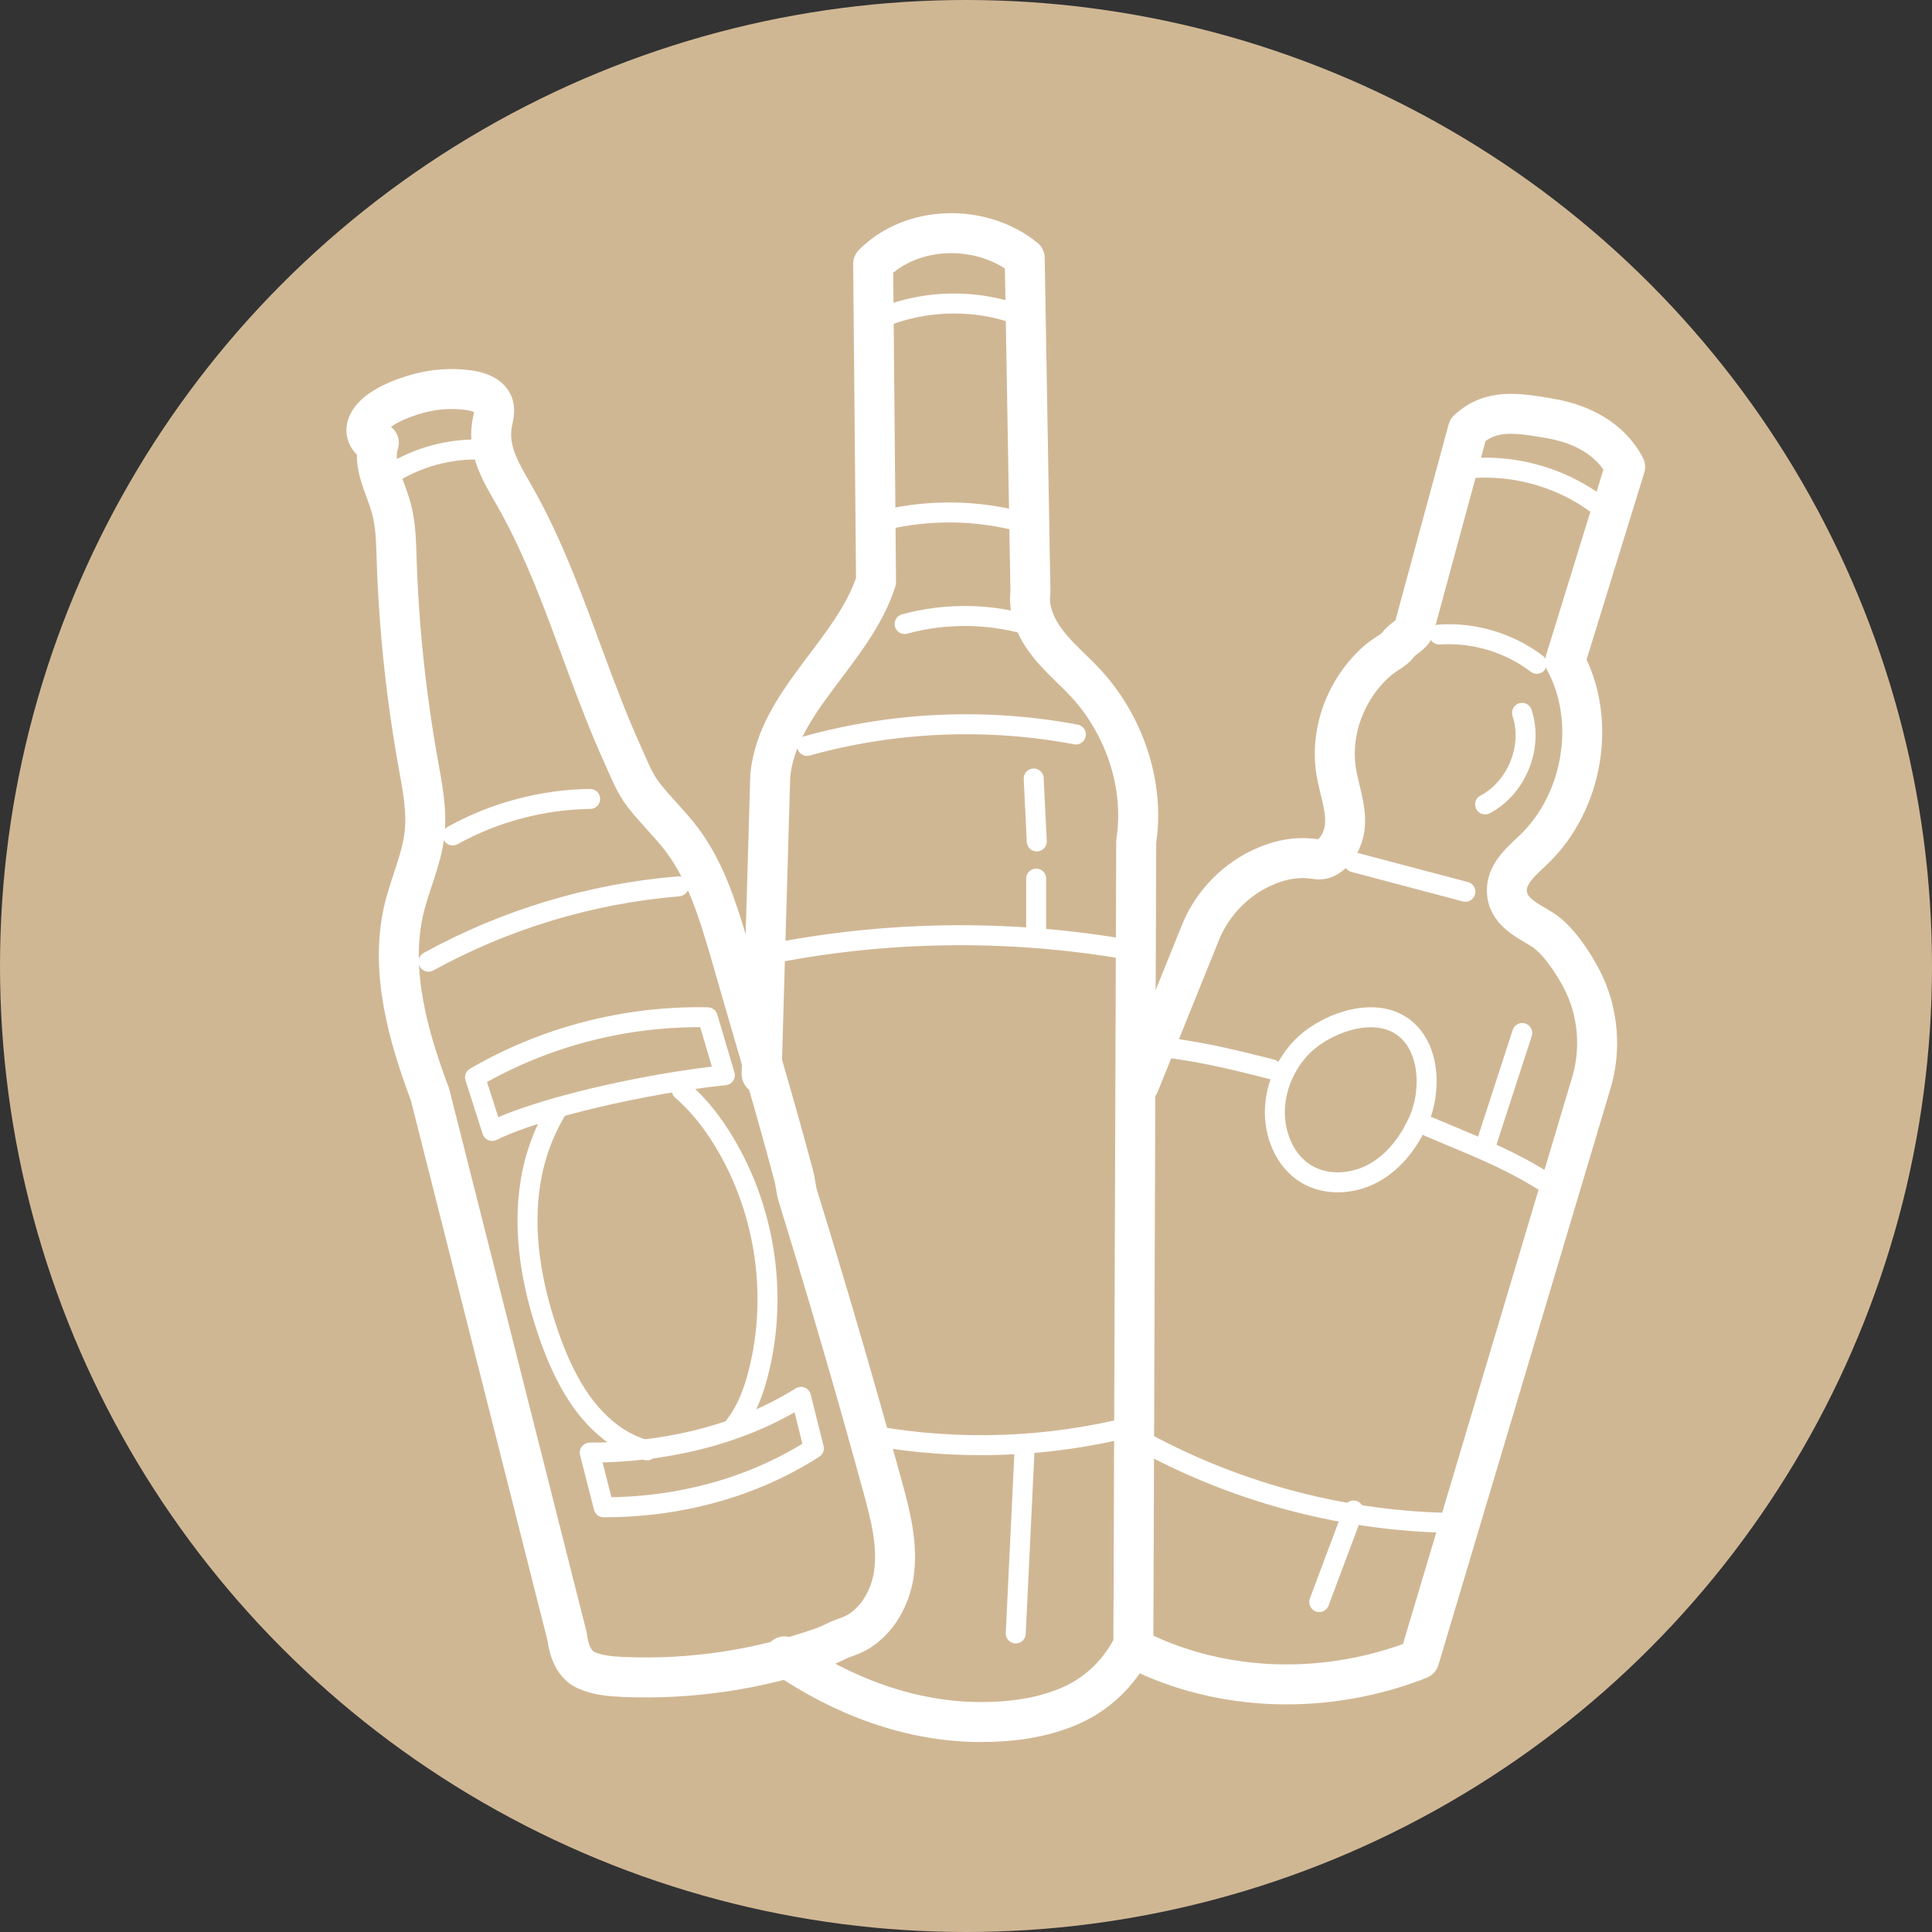 <?xml version="1.0" encoding="UTF-8"?> <svg xmlns="http://www.w3.org/2000/svg" xmlns:xlink="http://www.w3.org/1999/xlink" width="145px" height="145px" viewBox="0 0 145 145" version="1.1"><rect x="0" y="0" width="145" height="145" fill="#333333" stroke="none"/><title>keep-exploring-icon-shop@2x</title><g id="Symbols" stroke="none" stroke-width="1" fill="none" fill-rule="evenodd"><g id="footer-cta-cards" transform="translate(-1039, -146)"><g id="keep-exploring-icon-shop" transform="translate(1039, 146)"><circle id="Oval-Copy-2" fill="#D0B794" cx="72.5" cy="72.5" r="72.5"></circle><g id="Group-59" transform="translate(27, 17)" stroke="#FFFFFF" stroke-linecap="round" stroke-linejoin="round"><path d="M15.572,105.863 L5.272,65.145 C3.636,60.78 2.271,55.969 3.276,51.418 C3.713,49.443 4.64,47.58 4.862,45.57 C5.056,43.813 4.699,42.048 4.387,40.309 C3.478,35.245 2.937,30.115 2.769,24.973 C2.726,23.663 2.706,22.335 2.35,21.072 C1.898,19.46 0.904,17.82 1.432,16.231 C0.873,16.352 0.404,15.669 0.516,15.108 C0.797,13.706 3.216,12.845 4.45,12.518 C5.676,12.193 6.966,12.11 8.221,12.291 C8.966,12.399 9.811,12.698 10.033,13.416 C10.18,13.895 9.997,14.404 9.918,14.898 C9.605,16.852 10.641,18.515 11.552,20.104 C12.131,21.112 12.662,22.145 13.158,23.195 C14.155,25.303 15.009,27.475 15.828,29.658 C16.667,31.896 17.468,34.148 18.35,36.369 C18.791,37.48 19.251,38.582 19.744,39.67 C20.209,40.694 20.62,41.785 21.308,42.672 C22.22,43.844 23.314,44.868 24.205,46.057 C25.948,48.384 26.832,51.227 27.667,54.012 C29.121,59.101 30.643,64.167 32.04,69.273 C32.215,69.914 32.389,70.555 32.563,71.197 C32.706,71.726 32.729,72.253 32.888,72.772 C33.277,74.042 33.669,75.31 34.053,76.581 C34.823,79.122 35.578,81.668 36.319,84.218 C37.318,87.66 38.292,91.111 39.238,94.568 C39.835,96.751 40.426,99.016 40.067,101.25 C39.804,102.882 38.91,104.512 37.495,105.414 C37.134,105.645 36.757,105.784 36.356,105.926 C35.824,106.115 35.35,106.406 34.807,106.599 C29.998,108.308 24.855,109.081 19.757,108.857 C18.798,108.815 17.815,108.732 16.944,108.327 C16.074,107.922 15.676,106.818 15.572,105.863 Z" id="Stroke-1" stroke-width="3"></path><path d="M5.159,55.176 C10.929,52 17.373,50.06 23.936,49.522" id="Stroke-3" stroke-width="1.5"></path><path d="M6.977,45.702 C10.12,43.96 13.697,43.009 17.29,42.961" id="Stroke-5" stroke-width="1.5"></path><path d="M1.598,19.079 C3.695,17.526 6.312,16.689 8.921,16.736" id="Stroke-7" stroke-width="1.5"></path><path d="M33.115,87.837 L34.081,91.7 C29.398,94.705 23.873,96.126 18.308,96.126 L17.262,92.022 C22.776,92.022 28.439,90.761 33.115,87.837 Z" id="Stroke-9" stroke-width="1.5"></path><path d="M9.94,67.88 L8.652,63.857 C13.915,60.79 20.026,59.221 26.114,59.35 L27.401,63.696 C21.407,64.324 13.48,66.134 9.94,67.88 Z" id="Stroke-11" stroke-width="1.5"></path><path d="M28.117,90.027 C29.005,88.917 29.537,87.506 29.898,86.112 C31.464,80.068 30.387,73.388 27.001,68.143 C26.208,66.915 25.265,65.772 24.162,64.811" id="Stroke-13" stroke-width="1.5"></path><path d="M14.914,66.102 C14.723,66.406 14.542,66.717 14.374,67.034 C13.688,68.329 13.201,69.727 12.915,71.163 C12.881,71.338 12.849,71.513 12.82,71.689 C12.194,75.532 12.908,79.49 14.185,83.169 C15.152,85.958 16.526,88.741 18.877,90.526 C19.667,91.127 20.591,91.582 21.558,91.854" id="Stroke-15" stroke-width="1.5"></path><path d="M30.161,63.612 L30.808,41.218 C31.361,35.619 37,31.974 38.748,26.626 L38.533,2.806 C41.474,-0.144 46.665,-0.239 49.907,2.377 L50.336,27.484 C50.148,28.861 50.802,30.236 51.662,31.327 C52.521,32.419 53.608,33.309 54.545,34.336 C57.406,37.471 58.925,41.958 58.275,46.154 L58.061,106.453 C57.05,108.512 55.368,110.147 53.26,111.051 C51.151,111.955 48.824,112.253 46.53,112.242 C41.269,112.217 36.22,110.287 31.881,107.312" id="Stroke-17" stroke-width="3"></path><path d="M30.161,54.72 C39.252,52.829 48.703,52.688 57.847,54.305" id="Stroke-19" stroke-width="1.5"></path><path d="M38.54,90.751 C44.939,91.893 51.58,91.662 57.884,90.079" id="Stroke-21" stroke-width="1.5"></path><path d="M33.572,38.979 C40.113,37.16 47.074,36.864 53.746,38.123" id="Stroke-23" stroke-width="1.5"></path><path d="M50.759,30.08 C47.588,29.039 44.111,28.952 40.891,29.832" id="Stroke-25" stroke-width="1.5"></path><path d="M38.723,7.043 C42.28,5.415 46.521,5.357 50.119,6.888" id="Stroke-27" stroke-width="1.5"></path><path d="M38.512,22.259 C42.285,21.179 46.366,21.195 50.131,22.302" id="Stroke-29" stroke-width="1.5"></path><path d="M58.49,64.394 L62.997,53.235 C63.804,51.058 65.473,49.213 67.563,48.2 C68.906,47.549 70.306,47.243 71.754,47.481 C72.179,47.551 72.475,47.455 72.826,47.181 C73.539,46.626 73.919,45.668 73.95,44.784 C73.997,43.478 73.502,42.221 73.288,40.932 C72.95,38.894 73.402,36.767 74.424,34.983 C74.941,34.08 75.607,33.258 76.395,32.577 C76.795,32.231 77.262,31.989 77.669,31.661 C77.833,31.528 77.918,31.392 78.053,31.239 C78.295,30.968 79.019,30.538 79.091,30.274 C79.098,30.248 83.168,15.253 83.168,15.253 C84.923,13.623 86.98,14.005 89.341,14.407 C91.701,14.809 93.854,15.924 94.97,18.042 L90.464,32.635 C92.861,37.095 91.802,43.174 88.169,46.702 C87.265,47.578 86.137,48.474 86.095,49.732 C86.041,51.392 87.572,52.023 88.743,52.759 C89.965,53.527 91.134,55.366 91.73,56.523 C92.968,58.926 93.204,61.815 92.395,64.394 L79.52,107.526 C72.675,110.219 64.786,110.095 58.221,106.776" id="Stroke-31" stroke-width="3"></path><path d="M82.49,18.245 C86.449,17.65 90.643,18.87 93.665,21.496" id="Stroke-33" stroke-width="1.5"></path><path d="M81.017,30.623 C83.616,30.445 86.27,31.24 88.342,32.818" id="Stroke-35" stroke-width="1.5"></path><path d="M74.625,47.719 C77.409,48.454 80.193,49.19 82.978,49.926" id="Stroke-37" stroke-width="1.5"></path><path d="M80.244,67.564 C83.84,69.1 86.333,69.98 89.605,72.12" id="Stroke-39" stroke-width="1.5"></path><path d="M59.147,61.475 C62.608,61.798 65.073,62.396 68.442,63.254" id="Stroke-41" stroke-width="1.5"></path><path d="M58.901,91.251 C66.054,95.136 74.17,97.233 82.309,97.301" id="Stroke-43" stroke-width="1.5"></path><path d="M68.688,66.166 C68.591,68.091 69.406,70.142 71.064,71.126 C72.588,72.029 74.594,71.88 76.138,71.013 C77.683,70.144 78.8,68.645 79.505,67.019 C80.454,64.832 80.365,61.303 78.037,59.9 C75.775,58.535 72.251,59.925 70.626,61.661 C69.487,62.879 68.772,64.499 68.688,66.166 Z" id="Stroke-45" stroke-width="1.5"></path><path d="M50.581,41.431 C50.658,43.005 50.735,44.578 50.811,46.151" id="Stroke-47" stroke-width="1.5"></path><line x1="50.766" y1="48.943" x2="50.766" y2="53.235" id="Stroke-49" stroke-width="1.5"></line><path d="M49.903,91.646 C49.679,96.295 49.456,100.944 49.233,105.593" id="Stroke-51" stroke-width="1.5"></path><path d="M87.232,36.501 C88.078,39.05 86.837,42.124 84.46,43.371" id="Stroke-53" stroke-width="1.5"></path><line x1="87.245" y1="60.531" x2="84.456" y2="69.114" id="Stroke-55" stroke-width="1.5"></line><line x1="74.585" y1="96.367" x2="72.01" y2="103.234" id="Stroke-57" stroke-width="1.5"></line></g></g></g></g></svg> 